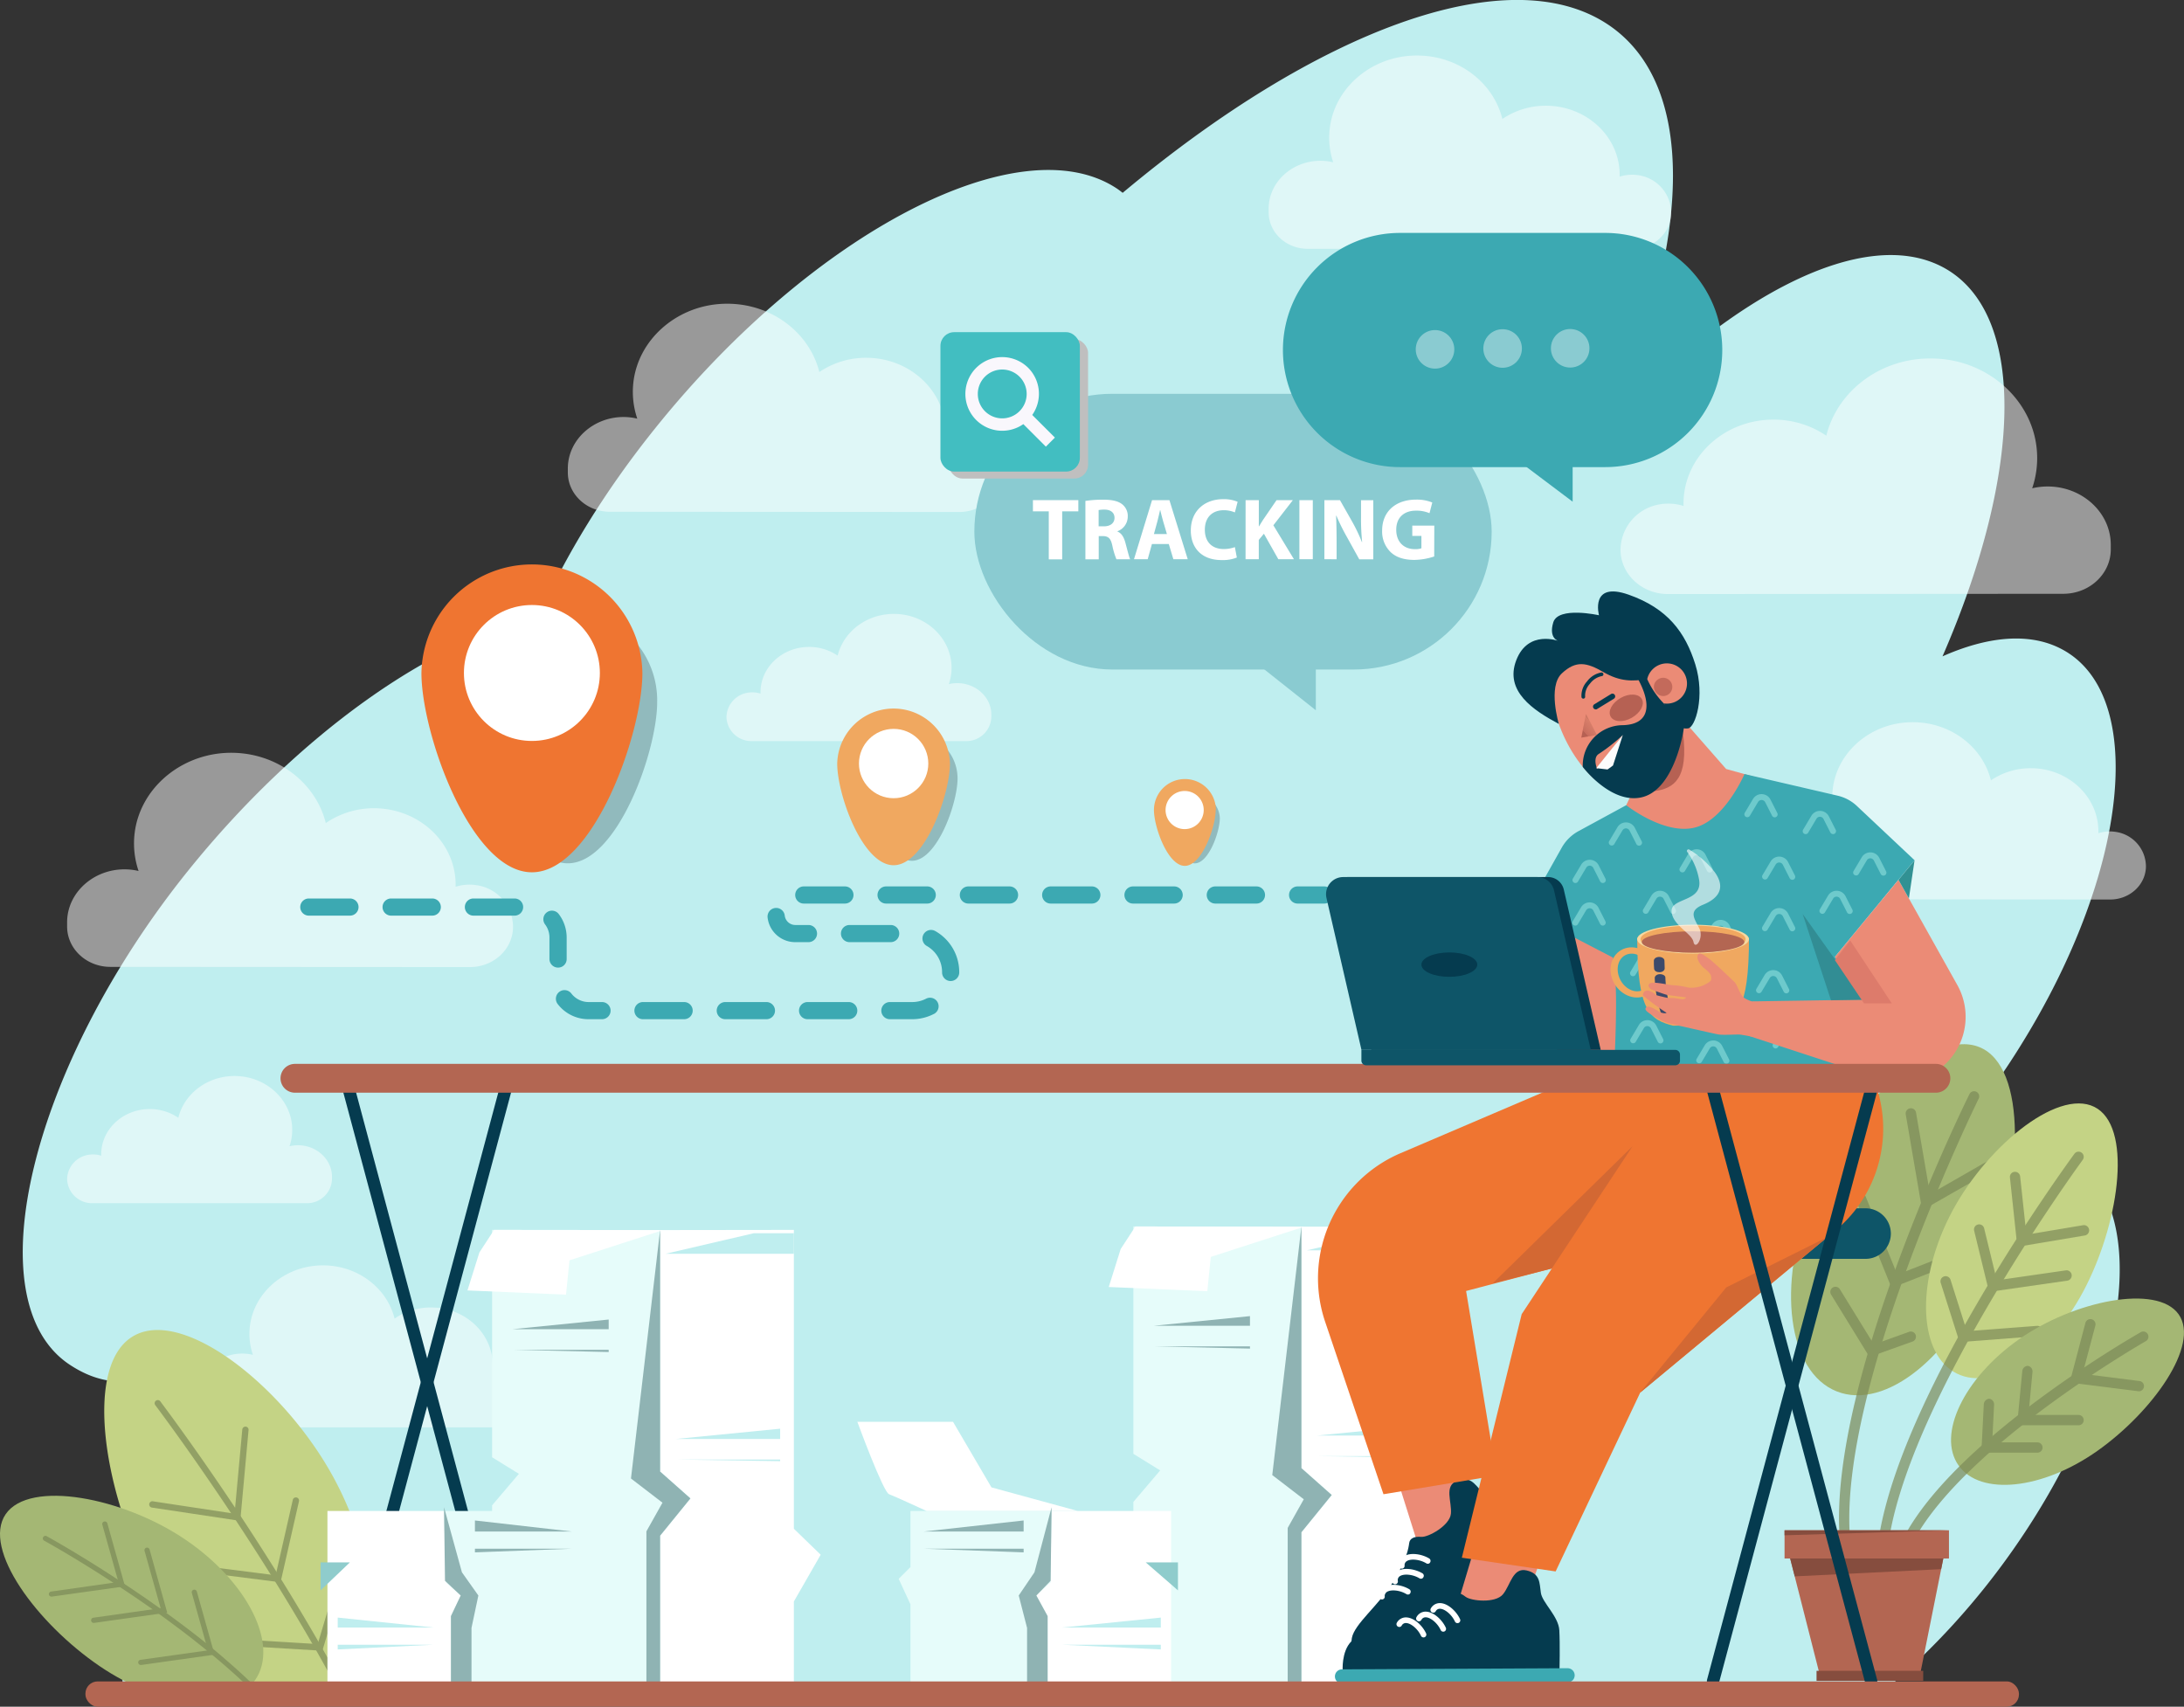 <svg xmlns="http://www.w3.org/2000/svg" viewBox="0 0 636.85 497.67"><rect x="0" y="0" width="636.85" height="497.67" fill="#333333" stroke="none"/><defs><clipPath id="a"><polygon fill="none" points="462.47 208.2 461.1 215.1 465.62 214.31 462.47 208.2"/></clipPath></defs><g style="isolation:isolate"><path fill="#bfeeef" d="M586.89,452.07A216.19,216.19,0,0,1,550,492.6H463.22a2.34,2.34,0,0,0-.19-1c-.38.31-.75.59-1.13.89-.08.06-.16.15-.23.15h-426c.43-28,4.19-58.67,28.82-97.85C43.85,403.6,32.73,406.1,20.41,398-7.82,379.48,9.12,310.64,55,253.71c32.27-40,71.55-67.29,101.84-73.51,7.87-17.94,19.5-37.07,34.56-55.75,45.88-56.93,106-88.07,134.19-69.53.63.41,1.2.86,1.78,1.31C383.63,9.14,439.42-12.16,468.65,7c26.06,17.11,24.7,62.27,1.19,116.37,35.78-37.8,73.59-57.19,96.22-45.71,25.1,12.75,23.93,59.65.37,113.73,13.12-5.82,25.17-7,34.42-2.28C626.25,202,621,254,589,305.23a227.36,227.36,0,0,1-23.35,31.23c14.19-5.29,27.12-5.67,36.81-.13C628.36,351.12,621.37,403,586.89,452.07Z"/><path fill="#fff" d="M483.91,147.08a14.68,14.68,0,0,1,7,.46c0-.23,0-.45,0-.68,0-13.52,11.72-24.49,26.2-24.5a27.3,27.3,0,0,1,15.44,4.69c3.36-13.6,16.93-23.57,32.78-22.44,14.8,1,26.92,12,28.52,25.78a27.45,27.45,0,0,1-1.27,12,19.3,19.3,0,0,1,4.53-.53c10.06,0,18.38,7.59,18.39,17v1.34c0,7.15-6.19,12.94-13.84,12.95l-115.26.08c-7.65,0-13.85-5.78-13.86-12.93h0A13.6,13.6,0,0,1,483.91,147.08Z" opacity=".5"/><path fill="#fff" d="M478,51.13a12.08,12.08,0,0,0-5.71.38c0-.18,0-.37,0-.56,0-11.1-9.63-20.11-21.51-20.12a22.47,22.47,0,0,0-12.69,3.86c-2.75-11.17-13.89-19.35-26.9-18.43-12.16.86-22.11,9.85-23.43,21.17a22.49,22.49,0,0,0,1,9.89,15.72,15.72,0,0,0-3.72-.44c-8.26,0-15.1,6.24-15.1,13.94v1.1c0,5.87,5.08,10.63,11.36,10.63l94.64.07c6.28,0,11.38-4.75,11.38-10.61h0A11.17,11.17,0,0,0,478,51.13Z" opacity=".5"/><path fill="#fff" d="M281.88,126.18a13.13,13.13,0,0,0-6.15.41c0-.2,0-.4,0-.6,0-11.95-10.36-21.65-23.16-21.66a24.19,24.19,0,0,0-13.65,4.15c-3-12-15-20.83-29-19.84-13.09.93-23.8,10.6-25.22,22.8a24.36,24.36,0,0,0,1.13,10.64,17,17,0,0,0-4-.48c-8.89,0-16.25,6.72-16.25,15v1.18c0,6.32,5.47,11.44,12.23,11.45l101.89.07c6.76,0,12.24-5.11,12.25-11.43h0A12,12,0,0,0,281.88,126.18Z" opacity=".5"/><path fill="#fff" d="M148.48,398.27a10.2,10.2,0,0,0-4.79.32c0-.16,0-.31,0-.47,0-9.31-8.07-16.86-18-16.86a18.68,18.68,0,0,0-10.63,3.23c-2.32-9.37-11.65-16.22-22.56-15.45-10.19.72-18.54,8.25-19.64,17.75a19,19,0,0,0,.88,8.28,13.33,13.33,0,0,0-3.12-.37c-6.92,0-12.65,5.23-12.66,11.69v.93c0,4.92,4.26,8.91,9.53,8.91l79.33,0c5.27,0,9.54-4,9.54-8.89h0A9.35,9.35,0,0,0,148.48,398.27Z" opacity=".5"/><path fill="#fff" d="M617.13,242.61a11.16,11.16,0,0,0-5.24.35c0-.17,0-.34,0-.51,0-10.18-8.82-18.43-19.71-18.44a20.57,20.57,0,0,0-11.63,3.54c-2.52-10.24-12.73-17.74-24.65-16.89-11.15.79-20.26,9-21.47,19.4a20.59,20.59,0,0,0,1,9.06,15.23,15.23,0,0,0-3.41-.41c-7.57,0-13.83,5.72-13.84,12.78v1c0,5.38,4.66,9.74,10.42,9.74l86.72.07c5.76,0,10.43-4.36,10.43-9.73h0A10.25,10.25,0,0,0,617.13,242.61Z" opacity=".5"/><path fill="#fff" d="M139.19,258.16a13.35,13.35,0,0,0-6.33.42c0-.2,0-.41,0-.62,0-12.3-10.66-22.27-23.82-22.28A24.84,24.84,0,0,0,95,240c-3.06-12.37-15.39-21.43-29.8-20.41-13.47,1-24.49,10.91-25.95,23.45a24.94,24.94,0,0,0,1.16,10.94,18,18,0,0,0-4.12-.48c-9.15,0-16.72,6.91-16.72,15.44v1.22c0,6.5,5.63,11.77,12.59,11.78L137,282c7,0,12.6-5.26,12.6-11.76h0A12.35,12.35,0,0,0,139.19,258.16Z" opacity=".5"/><path fill="#fff" d="M25.75,336.75a8,8,0,0,1,3.76.25c0-.12,0-.24,0-.37,0-7.3,6.33-13.23,14.15-13.23A14.79,14.79,0,0,1,52,325.94c1.81-7.36,9.14-12.74,17.7-12.13,8,.56,14.55,6.48,15.41,13.93a14.68,14.68,0,0,1-.69,6.5,11,11,0,0,1,2.45-.29c5.43,0,9.93,4.11,9.94,9.18v.72a7.26,7.26,0,0,1-7.48,7l-62.27,0a7.26,7.26,0,0,1-7.49-7h0A7.35,7.35,0,0,1,25.75,336.75Z" opacity=".5"/><path fill="#fff" d="M218,202a8,8,0,0,1,3.76.25c0-.12,0-.24,0-.37,0-7.3,6.33-13.23,14.15-13.23a14.76,14.76,0,0,1,8.35,2.53c1.81-7.35,9.14-12.73,17.7-12.12,8,.56,14.55,6.48,15.41,13.93a14.68,14.68,0,0,1-.69,6.5,10.46,10.46,0,0,1,2.45-.29c5.44,0,9.94,4.11,9.94,9.18v.72a7.26,7.26,0,0,1-7.48,7l-62.27,0a7.24,7.24,0,0,1-7.48-7h0A7.34,7.34,0,0,1,218,202Z" opacity=".5"/><path fill="#c4d385" d="M43.7,460.65c13.92,26.81,37.38,42.22,52.4,34.42a16.75,16.75,0,0,0,2.75-1.77,15.29,15.29,0,0,0,1.42-1.25c10.88-10.52,10.32-35.58-2.17-59.63-13.92-26.82-43.68-50.9-58.7-43.1S29.78,433.85,43.7,460.65Z"/><g opacity=".68"><path fill="#7b8957" d="M45.28,409.75c.25.33,9.7,12.85,22.07,31.45l1.39,2.09c3.25,4.94,6.7,10.26,10.21,15.88l1.27,2c3.59,5.8,7.25,11.88,10.85,18.13l1.11,1.92q3.39,6,6.67,12.05a15.29,15.29,0,0,0,1.42-1.25c-2-3.75-4.08-7.47-6.17-11.14-.42-.74-.84-1.48-1.27-2.21-3.59-6.25-7.24-12.33-10.83-18.12-.46-.75-.93-1.49-1.39-2.23-3.59-5.74-7.1-11.19-10.43-16.23l-1.64-2.47C56.31,421.28,47,409,46.75,408.63a.92.92,0,0,0-1.29-.18A.93.93,0,0,0,45.28,409.75Z"/><path fill="#7b8957" d="M70.06,443.49,72.48,417a.92.92,0,0,0-.83-1,.94.94,0,0,0-1,.84l-2.25,24.55-23.91-3.62a.93.93,0,0,0-.28,1.83Z"/><path fill="#7b8957" d="M81.81,461.4l5.37-23.63a.92.92,0,1,0-1.8-.41l-5,22-28.67-3.67a.93.93,0,1,0-.23,1.84Z"/><path fill="#7b8957" d="M94,481.36l6.89-23a.92.92,0,0,0-.62-1.15.94.94,0,0,0-1.16.62l-6.47,21.58-28.95-1.76a.91.91,0,0,0-1,.87.92.92,0,0,0,.86,1Z"/></g><path fill="#a4b774" d="M29,485.81c18.16,12.39,38.52,14.2,45.46,4S72.29,461.36,54.13,449,8.6,431.37,1.65,441.54,10.82,473.41,29,485.81Z"/><g opacity=".7"><path fill="#7b8957" d="M72.52,492c-2.7-2.59-5.54-5.13-8.45-7.61l-1.79-1.5c-3.26-2.72-6.6-5.34-9.91-7.85l-2.09-1.55c-5.34-4-10.6-7.6-15.41-10.77L33,461.5c-11.36-7.41-19.76-12.05-20-12.17A.76.76,0,1,1,13.7,448c.22.12,9,4.95,20.69,12.63l1.93,1.27c5,3.31,10.45,7.1,16,11.24l1.65,1.24c3.48,2.64,7,5.41,10.35,8.27L65.87,484c2.64,2.27,5.22,4.6,7.69,7Z"/><path fill="#7b8957" d="M15,465.57h.11l21.34-3-5.16-18.41a.76.76,0,0,0-1.46.41l4.7,16.74-19.63,2.79a.77.77,0,0,0-.65.86A.76.76,0,0,0,15,465.57Z"/><path fill="#7b8957" d="M27.31,473.24h.11l21.34-3L43.6,451.79a.76.76,0,0,0-1.46.41l4.7,16.74L27.2,471.73a.76.76,0,0,0,.11,1.51Z"/><path fill="#7b8957" d="M41.11,485.5h.11l21.34-3-5.16-18.4a.77.77,0,0,0-.94-.53.76.76,0,0,0-.52.94l4.69,16.74L41,484a.75.75,0,0,0,.11,1.5Z"/></g><path fill="#4d6d73" d="M191.63,204.74c0,14.39-11.67,47-26.06,47s-26.07-32.64-26.07-47a26.07,26.07,0,1,1,52.13,0Z" opacity=".4"/><path fill="#ef7531" d="M187.32,196.24c0,17.79-14.42,58.12-32.22,58.12S122.89,214,122.89,196.24a32.22,32.22,0,0,1,64.43,0Z"/><circle cx="155.1" cy="196.24" r="19.82" fill="#fff"/><path fill="#3ca9b2" d="M171.61,297.2a11.3,11.3,0,0,1-9-4.44,2.5,2.5,0,1,1,4-3.05,6.37,6.37,0,0,0,5.07,2.49h3.87a2.5,2.5,0,0,1,0,5h-3.88Zm94.33,0h-6.45a2.5,2.5,0,0,1,0-5h6.45a8.8,8.8,0,0,0,4.14-1,2.5,2.5,0,0,1,2.37,4.4A13.79,13.79,0,0,1,265.94,297.2Zm-18.45,0h-12a2.5,2.5,0,0,1,0-5h12a2.5,2.5,0,1,1,0,5Zm-24,0h-12a2.5,2.5,0,0,1,0-5h12a2.5,2.5,0,1,1,0,5Zm-24,0h-12a2.5,2.5,0,0,1,0-5h12a2.5,2.5,0,0,1,0,5Zm77.68-11.13h0a2.5,2.5,0,0,1-2.46-2.54v-.07a8.76,8.76,0,0,0-4.45-7.61,2.5,2.5,0,0,1,2.45-4.36,13.75,13.75,0,0,1,7,12v.14A2.51,2.51,0,0,1,277.17,286.07Zm-114.45-3.92a2.5,2.5,0,0,1-2.5-2.5V273.4a6.34,6.34,0,0,0-1.28-3.85,2.5,2.5,0,0,1,4-3,11.3,11.3,0,0,1,2.3,6.87v6.25A2.49,2.49,0,0,1,162.72,282.15Zm97-7.42h-12a2.5,2.5,0,0,1,0-5h12a2.5,2.5,0,1,1,0,5Zm-24,0h-3.83a8.11,8.11,0,0,1-8.06-7.17,2.5,2.5,0,1,1,5-.58,3.11,3.11,0,0,0,3.09,2.75h3.83a2.5,2.5,0,0,1,0,5ZM150.05,267h-12a2.5,2.5,0,0,1,0-5h12a2.5,2.5,0,0,1,0,5Zm-24,0h-12a2.5,2.5,0,0,1,0-5h12a2.5,2.5,0,1,1,0,5Zm-24,0h-12a2.5,2.5,0,0,1,0-5h12a2.5,2.5,0,1,1,0,5Zm284.1-3.52h-7.77a2.5,2.5,0,0,1,0-5h7.77a2.5,2.5,0,0,1,0,5Zm-19.77,0h-12a2.5,2.5,0,0,1,0-5h12a2.5,2.5,0,0,1,0,5Zm-24,0h-12a2.5,2.5,0,0,1,0-5h12a2.5,2.5,0,0,1,0,5Zm-24,0h-12a2.5,2.5,0,0,1,0-5h12a2.5,2.5,0,0,1,0,5Zm-24,0h-12a2.5,2.5,0,0,1,0-5h12a2.5,2.5,0,0,1,0,5Zm-24,0h-12a2.5,2.5,0,0,1,0-5h12a2.5,2.5,0,0,1,0,5Zm-24,0h-12a2.5,2.5,0,0,1,0-5h12a2.5,2.5,0,0,1,0,5Z"/><path fill="#4d6d73" d="M355.7,238.58c0,4-3.27,13.18-7.31,13.18s-7.3-9.14-7.3-13.18a7.31,7.31,0,0,1,14.61,0Z" opacity=".4"/><path fill="#f0a860" d="M354.49,236.2c0,5-4.05,16.29-9,16.29s-9-11.3-9-16.29a9,9,0,0,1,18.06,0Z"/><path fill="#fff" d="M351,236.2a5.56,5.56,0,1,1-5.55-5.55A5.55,5.55,0,0,1,351,236.2Z"/><path fill="#4d6d73" d="M279.22,227c0,7.34-6,24-13.3,24s-13.3-16.65-13.3-24a13.3,13.3,0,0,1,26.6,0Z" opacity=".4"/><path fill="#f0a860" d="M277,222.65c0,9.08-7.36,29.65-16.43,29.65s-16.44-20.57-16.44-29.65a16.44,16.44,0,0,1,32.87,0Z"/><circle cx="260.58" cy="222.65" r="10.11" fill="#fff"/><rect width="150.85" height="80.4" x="284.12" y="114.83" fill="#8acbd1" rx="40.2"/><polygon fill="#8acbd1" points="383.69 192.7 383.69 207.11 365.52 192.7 383.69 192.7"/><path fill="#fff" d="M305.82,149.11H301.2v-3.27h13.24v3.27h-4.71v14h-3.91Z"/><path fill="#fff" d="M316.5,146.07a33.58,33.58,0,0,1,5.19-.36c2.56,0,4.35.38,5.57,1.36a4.33,4.33,0,0,1,1.59,3.6,4.56,4.56,0,0,1-3,4.24V155c1.2.48,1.86,1.63,2.3,3.22.53,1.94,1.07,4.19,1.4,4.86h-4a21.9,21.9,0,0,1-1.2-4c-.46-2.14-1.2-2.73-2.78-2.76h-1.18v6.78H316.5Zm3.86,7.41h1.54c1.94,0,3.09-1,3.09-2.48s-1.08-2.38-2.86-2.4a9.8,9.8,0,0,0-1.77.13Z"/><path fill="#fff" d="M335.9,158.64l-1.23,4.43h-4l5.27-17.23H341l5.34,17.23h-4.19l-1.33-4.43Zm4.37-2.91-1.08-3.66c-.3-1-.61-2.29-.86-3.32h-.06c-.25,1-.51,2.33-.79,3.32l-1,3.66Z"/><path fill="#fff" d="M360.66,162.58a11,11,0,0,1-4.42.74c-6,0-9-3.71-9-8.61,0-5.88,4.19-9.15,9.4-9.15a10.35,10.35,0,0,1,4.25.76l-.8,3.1a8.25,8.25,0,0,0-3.27-.64c-3.09,0-5.49,1.86-5.49,5.7,0,3.45,2,5.62,5.52,5.62a9.61,9.61,0,0,0,3.24-.56Z"/><path fill="#fff" d="M363.21,145.84h3.86v7.62h.08c.38-.67.79-1.28,1.17-1.9l3.92-5.72H377l-5.69,7.33,6,9.9h-4.55l-4.21-7.44-1.49,1.81v5.63h-3.86Z"/><path fill="#fff" d="M382.81,145.84v17.23H378.9V145.84Z"/><path fill="#fff" d="M386.19,163.07V145.84h4.54l3.58,6.31a47.69,47.69,0,0,1,2.81,5.91h.08a65.41,65.41,0,0,1-.33-7.19v-5h3.58v17.23h-4.09l-3.68-6.65a61.27,61.27,0,0,1-3-6.08l-.08,0c.1,2.28.15,4.71.15,7.52v5.19Z"/><path fill="#fff" d="M418.21,162.27a19.33,19.33,0,0,1-5.75,1c-3.15,0-5.42-.79-7-2.32a8.37,8.37,0,0,1-2.43-6.26c0-5.73,4.2-9,9.84-9a11.82,11.82,0,0,1,4.78.84l-.81,3.12a9.59,9.59,0,0,0-4-.74c-3.24,0-5.7,1.84-5.7,5.57,0,3.55,2.23,5.65,5.42,5.65a5.34,5.34,0,0,0,1.92-.25v-3.61h-2.66v-3h6.42Z"/><path fill="#3ca9b2" d="M468.07,136.21H408.24a34.14,34.14,0,0,1-34.14-34.15h0a34.14,34.14,0,0,1,34.14-34.14h59.83a34.14,34.14,0,0,1,34.14,34.14h0A34.14,34.14,0,0,1,468.07,136.21Z"/><polygon fill="#3ca9b2" points="458.58 134.74 458.58 146.29 443.23 134.74 458.58 134.74"/><circle cx="457.86" cy="101.56" r="5.62" fill="#8acbd1"/><path fill="#8acbd1" d="M432.54,101.56A5.62,5.62,0,1,0,438.15,96,5.61,5.61,0,0,0,432.54,101.56Z"/><path fill="#8acbd1" d="M412.83,101.87a5.62,5.62,0,1,0,5.62-5.62A5.62,5.62,0,0,0,412.83,101.87Z"/><rect width="40.65" height="40.65" x="276.63" y="98.89" fill="#bfbfbf" rx="4"/><rect width="40.65" height="40.65" x="274.23" y="96.86" fill="#42bec1" rx="4"/><path fill="#f9f7fc" d="M299.84,107.28a10.74,10.74,0,1,0-1.44,16.39l6.57,6.57,2.64-2.64L301,121A10.73,10.73,0,0,0,299.84,107.28Zm-2.56,12.63a7.12,7.12,0,1,1,0-10.07A7.1,7.1,0,0,1,297.28,119.91Z"/><path fill="#a4b774" d="M579.7,370c-10.14,25.41-29.9,41.4-44.14,35.72s-17.56-30.88-7.42-56.29,34.79-49.79,49-44.11S589.83,344.6,579.7,370Z"/><g opacity=".7"><path fill="#7b8957" d="M537.89,449.19h.1a1.5,1.5,0,0,0,1.4-1.59c-2.84-44.85,37.18-126.41,37.59-127.23a1.5,1.5,0,0,0-2.69-1.33c-1.67,3.37-40.79,83.1-37.89,128.74A1.5,1.5,0,0,0,537.89,449.19Z"/><path fill="#7b8957" d="M560.51,352.92l21-12a1.5,1.5,0,0,0-1.49-2.6l-17.23,9.87-4.08-23.75a1.5,1.5,0,1,0-3,.5Z"/><path fill="#7b8957" d="M551.58,375.55l21.49-8.42a1.5,1.5,0,0,0,.85-1.94,1.48,1.48,0,0,0-1.94-.85l-18.73,7.34L544.06,349a1.5,1.5,0,0,0-2.79,1.12Z"/><path fill="#7b8957" d="M545.13,395.69l12.56-4.5a1.5,1.5,0,0,0-1-2.83l-10.26,3.69-9.93-16.11a1.5,1.5,0,0,0-2.56,1.57Z"/></g><path fill="#c4d385" d="M608.39,374.82c-9.84,19.7-26.77,31.2-37.81,25.69s-12-26-2.17-45.66,31.26-37.59,42.3-32.08S618.23,355.12,608.39,374.82Z"/><g opacity=".68"><path fill="#7b8957" d="M549.51,449.19a1.51,1.51,0,0,0,1.48-1.25c7.32-42.64,55.84-109.06,56.33-109.72a1.5,1.5,0,1,0-2.42-1.78c-2,2.74-49.43,67.66-56.87,111a1.5,1.5,0,0,0,1.22,1.73Z"/><path fill="#7b8957" d="M588.25,363.57l19.67-3.3a1.5,1.5,0,0,0-.5-3l-16.52,2.77-1.83-17a1.5,1.5,0,0,0-1.65-1.33,1.48,1.48,0,0,0-1.33,1.65Z"/><path fill="#7b8957" d="M580,376.72l22.81-3.28a1.5,1.5,0,0,0-.43-3l-20.11,2.9-3.72-15.25a1.5,1.5,0,0,0-2.91.71Z"/><path fill="#7b8957" d="M571.39,391.36l22.81-1.74a1.5,1.5,0,0,0-.23-3l-20.43,1.56-4.77-15a1.5,1.5,0,1,0-2.86.91Z"/></g><path fill="#a4b774" d="M611.56,423.1c-16,11.3-34.12,13.19-40.45,4.22s1.51-25.4,17.52-36.71S629,374.3,635.3,383.27,627.57,411.8,611.56,423.1Z"/><g opacity=".7"><path fill="#7b8957" d="M557.18,449.19a1.48,1.48,0,0,0,1.3-.76c15.79-27.87,66.73-57.06,67.24-57.35a1.5,1.5,0,1,0-1.48-2.61c-2.12,1.21-52.18,29.89-68.37,58.48a1.5,1.5,0,0,0,1.31,2.24Z"/><path fill="#7b8957" d="M623.69,405.7a1.5,1.5,0,0,0,1.48-1.32,1.48,1.48,0,0,0-1.3-1.67l-16.6-2.1L611,386.54a1.5,1.5,0,0,0-2.9-.77l-4.58,17.39,20,2.52Z"/><path fill="#7b8957" d="M588.18,415.6h17.93a1.5,1.5,0,0,0,0-3H591.49l1.18-12.53a1.64,1.64,0,0,0-1.34-1.78,1.67,1.67,0,0,0-1.64,1.57Z"/><path fill="#7b8957" d="M577.76,423.6h16.35a1.5,1.5,0,0,0,0-3H580.92l.55-11a1.63,1.63,0,0,0-1.42-1.72,1.71,1.71,0,0,0-1.58,1.64Z"/></g><polygon fill="#b36652" points="559.89 488.31 530.62 488.31 522.01 454.46 566.66 454.46 559.89 488.31"/><rect width="47.94" height="8.23" x="520.37" y="446.23" fill="#b36652"/><polygon fill="#864d3e" points="522.01 454.46 566.66 454.46 566.04 457.57 523.34 459.67 522.01 454.46"/><polygon fill="#864d3e" points="520.37 447.69 520.37 446.23 568.31 446.23 520.37 447.69"/><rect width="31.11" height="2.93" x="529.7" y="487.21" fill="#864d3e"/><path fill="#0e5568" d="M451.15,367.08H544a7.38,7.38,0,0,0,7.37-7.37h0a7.39,7.39,0,0,0-7.37-7.37H451.15a7.39,7.39,0,0,0-7.37,7.37h0A7.38,7.38,0,0,0,451.15,367.08Z"/><polygon fill="#fff" points="418.49 491.6 418.49 465.99 426.31 452.36 418.49 444.78 418.49 357.64 379.49 357.69 379.49 428.11 388.32 435.94 379.49 446.8 379.49 491.6 418.49 491.6"/><polygon fill="#e6fcfa" points="330.49 491.6 330.49 437.96 338.31 428.77 330.49 423.94 330.49 357.64 379.49 357.69 379.49 428.11 388.32 435.94 379.49 446.8 379.49 491.6 330.49 491.6"/><polygon fill="#fff" points="380.33 357.69 353.06 366.51 352.05 376.52 323.31 375.29 326.79 364.21 331.08 357.64 380.33 357.69"/><polygon fill="#bfeeef" points="414.49 424.6 384.12 424.6 414.49 425.08 414.49 424.6"/><polygon fill="#bfeeef" points="414.49 418.6 384.12 418.6 414.49 415.61 414.49 418.6"/><polygon fill="#8fb3b3" points="364.49 392.6 336.39 392.6 364.49 393.25 364.49 392.6"/><polygon fill="#8fb3b3" points="364.49 386.6 336.39 386.6 364.49 383.78 364.49 386.6"/><polygon fill="#bfeeef" points="418.49 364.6 381.09 364.6 406.85 358.6 418.49 358.6 418.49 364.6"/><polygon fill="#8fb3b3" points="379.49 357.64 379.49 428.11 388.32 435.94 379.49 446.8 379.49 491.6 375.49 491.6 375.49 445.54 380.18 437.19 370.99 430.13 379.49 357.64"/><polygon fill="#e6fcfa" points="265.49 491.6 265.49 467.83 262.05 460.39 265.49 456.96 265.49 440.6 306.64 440.6 305.79 491.6 265.49 491.6"/><polygon fill="#fff" points="341.49 440.6 341.49 491.6 305.49 491.6 305.49 471.26 302.2 465.25 306.28 461.51 306.64 440.6 341.49 440.6"/><polygon fill="#8fcccc" points="343.49 455.6 334.1 455.6 343.49 463.75 343.49 455.6"/><path fill="#fff" d="M314.26,440.6l-25.15-6.88L277.9,414.6H250s7.51,20.46,9.23,21.1,10.94,4.9,10.94,4.9Z"/><polygon fill="#bfeeef" points="338.49 479.6 309.62 479.6 338.49 480.98 338.49 479.6"/><polygon fill="#bfeeef" points="338.49 474.6 309.62 474.6 338.49 471.69 338.49 474.6"/><polygon fill="#8fb3b3" points="298.49 451.6 269.29 451.6 298.49 452.67 298.49 451.6"/><polygon fill="#8fb3b3" points="298.49 446.6 269.29 446.6 298.49 443.37 298.49 446.6"/><polygon fill="#8fb3b3" points="306.64 439.51 306.36 460.96 302.2 465.25 305.49 471.26 305.49 491.6 299.49 491.6 299.49 474.69 297.06 465.25 301.64 458.49 306.64 439.51"/><polygon fill="#eb8b76" points="420.6 404.77 429.8 439.68 413.6 450.79 402.37 415.18 420.6 404.77"/><path fill="#053b4f" d="M397,486.22s-3.57-4.44-2.8-8.58,7.73-9.4,11.88-16.11,4.65-10.14,4.83-11.55,1.48-2,3.52-1.83,8.31-3.28,8.65-6.74-2.09-8.11,1.78-9.61,5.16,1,7.14,3.08,8.08,2.77,10.54,6,6.59,9.59,6.59,9.59Z"/><path fill="#fff" d="M453.1,452.09l-54.23,37.22a2.07,2.07,0,0,1-2.88-.53h0a2.08,2.08,0,0,1,.54-2.88l54.23-37.22a2.07,2.07,0,0,1,2.88.53h0A2.08,2.08,0,0,1,453.1,452.09Z"/><path fill="#fff" d="M416.79,455.86a.82.82,0,0,1-.89,0c-1.81-1.1-4.39-1.41-5.63-.67a1.37,1.37,0,0,0-.69,1.37.82.82,0,1,1-1.64.08,3,3,0,0,1,1.48-2.86c2-1.17,5.27-.58,7.33.67a.83.83,0,0,1,.28,1.13A1,1,0,0,1,416.79,455.86Z"/><path fill="#fff" d="M414.79,460.23a.84.84,0,0,1-.89,0c-1.81-1.1-4.39-1.4-5.63-.66a1.36,1.36,0,0,0-.68,1.36A.82.82,0,1,1,406,461a3,3,0,0,1,1.48-2.87c2-1.17,5.27-.58,7.33.67A.83.83,0,0,1,415,460,.75.75,0,0,1,414.79,460.23Z"/><path fill="#fff" d="M411,464.84a.84.84,0,0,1-.9,0c-1.81-1.11-4.38-1.41-5.63-.67a1.38,1.38,0,0,0-.68,1.37.81.81,0,0,1-.78.86.82.82,0,0,1-.86-.78,3,3,0,0,1,1.48-2.86c2-1.17,5.27-.58,7.33.67a.82.82,0,0,1,.27,1.13A.79.79,0,0,1,411,464.84Z"/><polygon fill="#eb8b76" points="456.81 433.18 444.81 467.23 425.17 467.32 435.88 431.55 456.81 433.18"/><path fill="#053b4f" d="M391.53,487.31s-.46-5.68,2.5-8.67,11.67-3.44,18.88-6.66,9.54-5.77,10.49-6.84,2.33-.8,3.93.46,8.73,2,10.94-.71,2.83-7.89,6.88-6.95,3.73,3.69,4.17,6.56,5.14,6.83,5.37,10.86.06,11.64.06,11.64Z"/><path fill="#3ca9b2" d="M457.11,490.59l-65.77.33a2.07,2.07,0,0,1-2.08-2.06h0a2.07,2.07,0,0,1,2.06-2.08l65.77-.33a2.07,2.07,0,0,1,2.08,2.06h0A2.07,2.07,0,0,1,457.11,490.59Z"/><path fill="#fff" d="M425,473.31a.83.83,0,0,1-.75-.48c-.88-1.93-2.84-3.63-4.28-3.71a1.35,1.35,0,0,0-1.33.74.82.82,0,1,1-1.41-.85,3,3,0,0,1,2.83-1.54c2.29.14,4.69,2.49,5.69,4.68a.83.83,0,0,1-.41,1.09A.8.8,0,0,1,425,473.31Z"/><path fill="#fff" d="M420.85,475.8a.83.83,0,0,1-.75-.48c-.88-1.93-2.84-3.63-4.28-3.71a1.36,1.36,0,0,0-1.34.74.82.82,0,1,1-1.4-.85,3,3,0,0,1,2.83-1.54c2.29.14,4.69,2.48,5.69,4.68a.83.83,0,0,1-.41,1.09A1,1,0,0,1,420.85,475.8Z"/><path fill="#fff" d="M415.1,477.47a.82.82,0,0,1-.75-.48c-.88-1.93-2.84-3.62-4.28-3.71a1.35,1.35,0,0,0-1.34.75.81.81,0,0,1-1.13.27.82.82,0,0,1-.27-1.13,3,3,0,0,1,2.83-1.53c2.29.13,4.69,2.48,5.69,4.67a.84.84,0,0,1-.41,1.09A.8.8,0,0,1,415.1,477.47Z"/><path fill="#ef7531" d="M403.42,435.72l33-5.47-8.91-53.8,42.08-11.05L493,312.55l-31.89,1.19-52.69,22.52a39.52,39.52,0,0,0-17.46,14.53h0a39.65,39.65,0,0,0-4.53,34.7Z"/><path fill="#ef7531" d="M426.27,454.23l27.35,4,24.66-52.14,56.94-47.29a38.51,38.51,0,0,0,13.56-24.44h0A38.56,38.56,0,0,0,541.44,306l-4.76-6.34-46.38,13-46.58,70.55Z"/><path fill="#eb8b76" d="M490.15,209.19l13.19,15.05L516.9,228s-10.7,20.51-23.54,21.76-19.15-15-19.15-15l2.92-6.07Z"/><polygon fill="#eb8b76" points="449.57 266.92 443.42 286.99 457.14 311.68 470.83 308.33 473.38 276.02 449.57 266.92"/><path fill="#873a34" d="M482.43,230.69c5.69-.76,10-3.54,8.33-17S482.43,230.69,482.43,230.69Z" opacity=".52"/><path fill="#eb8b76" d="M475.28,187.93c10.33,3.82,17.68,19.08,13.83,29.5s-8.62,16.83-18.95,13-20.49-23.88-16.64-34.3S465,184.12,475.28,187.93Z"/><path fill="#053b4f" d="M454.56,211.1c-7.5-4-15.89-9.57-12.42-18.58s12.36-5.59,12.36-5.59-3-.69-1.57-5.44,13.33-2.08,13.33-2.08-2.72-10,8.65-6,16.53,11,19.44,20.33,0,18.37-2.11,18.66c-6.77.93-7.71-15.15-11.91-14.41s-7.93.8-12.76-2-8-3.52-12.15.38S454.56,211.1,454.56,211.1Z"/><path fill="#eb8b76" d="M488.08,193.8a5.87,5.87,0,1,1-7.53,3.47A5.88,5.88,0,0,1,488.08,193.8Z"/><path fill="#053b4f" d="M461.53,223.63a11.75,11.75,0,0,1,11.78-12.17c8-.28,8.14-6.27,4.53-13.08s.6-4.34,2.49-.35a24,24,0,0,0,5,7.26c1.21,1.18,6.23,3.05,5.66,7.12s-3.73,18.41-12.58,20.15S461.53,223.63,461.53,223.63Z"/><path fill="#873a34" d="M478.77,203.86c.89,1.59-.42,4-2.94,5.44s-5.28,1.26-6.17-.34.42-4,2.93-5.44S477.87,202.26,478.77,203.86Z" opacity=".52"/><g clip-path="url(#a)" opacity=".52"><polygon fill="#873a34" points="459.2 210.21 463.54 215.12 461.43 215.94 459.2 210.21"/><polygon fill="#873a34" points="459.13 210.01 463.61 215.09 463.54 215.12 459.2 210.21 459.13 210.01"/><polygon fill="#883b35" points="459.05 209.82 463.68 215.07 463.61 215.09 459.13 210.01 459.05 209.82"/><polygon fill="#893c36" points="459.04 209.8 459.09 209.76 463.75 215.04 463.68 215.07 459.05 209.82 459.04 209.8"/><polygon fill="#8a3d36" points="459.09 209.76 459.14 209.71 463.82 215.01 463.75 215.04 459.09 209.76"/><polygon fill="#8c3f37" points="459.14 209.71 459.2 209.66 463.89 214.98 463.82 215.01 459.14 209.71"/><polygon fill="#8d4038" points="459.2 209.66 459.25 209.62 463.96 214.96 463.89 214.98 459.2 209.66"/><polygon fill="#8e4139" points="459.25 209.62 459.3 209.57 464.03 214.93 463.96 214.96 459.25 209.62"/><polygon fill="#8f4239" points="459.3 209.57 459.36 209.52 464.1 214.9 464.03 214.93 459.3 209.57"/><polygon fill="#90433a" points="459.36 209.52 459.41 209.48 464.17 214.87 464.1 214.9 459.36 209.52"/><polygon fill="#91443b" points="459.41 209.48 459.46 209.43 464.24 214.85 464.17 214.87 459.41 209.48"/><polygon fill="#92453c" points="459.46 209.43 459.51 209.38 464.31 214.82 464.24 214.85 459.46 209.43"/><polygon fill="#93463c" points="459.51 209.38 459.57 209.34 464.38 214.79 464.31 214.82 459.51 209.38"/><polygon fill="#94473d" points="459.57 209.34 459.57 209.33 459.64 209.31 464.46 214.76 464.38 214.79 459.57 209.34"/><polygon fill="#96493e" points="459.71 209.28 464.53 214.74 464.46 214.76 459.64 209.31 459.71 209.28"/><polygon fill="#974a3f" points="459.78 209.25 464.6 214.71 464.53 214.74 459.71 209.28 459.78 209.25"/><polygon fill="#984b3f" points="459.85 209.22 464.67 214.68 464.6 214.71 459.78 209.25 459.85 209.22"/><polygon fill="#994c40" points="459.92 209.2 464.74 214.66 464.67 214.68 459.85 209.22 459.92 209.2"/><polygon fill="#9a4d41" points="459.99 209.17 464.81 214.63 464.74 214.66 459.92 209.2 459.99 209.17"/><polygon fill="#9b4e42" points="460.06 209.14 464.88 214.6 464.81 214.63 459.99 209.17 460.06 209.14"/><polygon fill="#9c4f42" points="460.13 209.12 464.95 214.57 464.88 214.6 460.06 209.14 460.13 209.12"/><polygon fill="#9d5043" points="460.2 209.09 465.02 214.54 464.95 214.57 460.13 209.12 460.2 209.09"/><polygon fill="#9e5144" points="460.27 209.06 465.09 214.52 465.02 214.54 460.2 209.09 460.27 209.06"/><polygon fill="#9f5244" points="460.34 209.03 465.16 214.49 465.09 214.52 460.27 209.06 460.34 209.03"/><polygon fill="#a05345" points="460.41 209 465.23 214.46 465.16 214.49 460.34 209.03 460.41 209"/><polygon fill="#a15446" points="460.48 208.98 465.3 214.44 465.23 214.46 460.41 209 460.48 208.98"/><polygon fill="#a25547" points="460.55 208.95 465.37 214.41 465.3 214.44 460.48 208.98 460.55 208.95"/><polygon fill="#a35647" points="460.62 208.92 465.44 214.38 465.37 214.41 460.55 208.95 460.62 208.92"/><polygon fill="#a45748" points="460.69 208.9 465.51 214.35 465.44 214.38 460.62 208.92 460.69 208.9"/><polygon fill="#a55849" points="460.76 208.87 465.58 214.33 465.51 214.35 460.69 208.9 460.76 208.87"/><polygon fill="#a65949" points="460.84 208.84 465.59 214.23 465.62 214.31 465.58 214.33 460.76 208.87 460.84 208.84"/><polygon fill="#a75a4a" points="460.91 208.81 465.52 214.04 465.59 214.23 460.84 208.84 460.91 208.81"/><polygon fill="#a85b4b" points="460.98 208.78 465.44 213.84 465.52 214.04 460.91 208.81 460.98 208.78"/><polygon fill="#a95c4b" points="461.05 208.76 465.37 213.65 465.44 213.84 460.98 208.78 461.05 208.76"/><polygon fill="#aa5d4c" points="461.12 208.73 465.29 213.46 465.37 213.65 461.05 208.76 461.12 208.73"/><polygon fill="#ab5e4d" points="461.19 208.7 465.22 213.27 465.29 213.46 461.12 208.73 461.19 208.7"/><polygon fill="#ac5f4d" points="461.26 208.68 465.14 213.08 465.22 213.27 461.19 208.7 461.26 208.68"/><polygon fill="#ad604e" points="461.33 208.65 465.07 212.89 465.14 213.08 461.26 208.68 461.33 208.65"/><polygon fill="#ae614f" points="461.4 208.62 465 212.69 465.07 212.89 461.33 208.65 461.4 208.62"/><polygon fill="#af624f" points="461.47 208.59 464.92 212.5 465 212.69 461.4 208.62 461.47 208.59"/><polygon fill="#b06350" points="461.54 208.57 464.85 212.31 464.92 212.5 461.47 208.59 461.54 208.57"/><polygon fill="#b16450" points="461.61 208.54 464.77 212.12 464.85 212.31 461.54 208.57 461.61 208.54"/><polygon fill="#b26551" points="461.68 208.51 464.7 211.93 464.77 212.12 461.61 208.54 461.68 208.51"/><polygon fill="#b26552" points="461.75 208.48 464.62 211.74 464.7 211.93 461.68 208.51 461.75 208.48"/><polygon fill="#b36652" points="461.82 208.46 464.55 211.54 464.62 211.74 461.75 208.48 461.82 208.46"/><polygon fill="#b36652" points="464.55 211.54 461.82 208.46 463.15 207.94 464.55 211.54"/></g><path fill="#053b4f" d="M465.59,206.82a.81.81,0,0,1-.71-1.44l4.89-3a.8.8,0,1,1,.83,1.37l-4.89,3Z"/><path fill="#053b4f" d="M462.08,203.56a.52.52,0,0,1-.31.16.54.54,0,0,1-.61-.45,6.11,6.11,0,0,1,1.63-4.58,6.56,6.56,0,0,1,4.21-2.6.53.53,0,0,1,.55.51.52.52,0,0,1-.51.56,5.67,5.67,0,0,0-3.42,2.22,5.06,5.06,0,0,0-1.4,3.73A.52.52,0,0,1,462.08,203.56Z"/><path fill="#eb8b76" d="M465.73,224.24s-1.4-3.24.48-4.4a52.89,52.89,0,0,0,7-5.51Z"/><path fill="#873a34" d="M482.71,201.69a2.66,2.66,0,1,0,.68-3.52A2.54,2.54,0,0,0,482.71,201.69Z" opacity=".4"/><polygon fill="#fcfcfc" points="465.46 223.99 473.21 214.33 470.35 223.22 468.76 224.38 465.46 223.99"/><path fill="#3ca9b2" d="M444.84,266l10.57-18.84a12.37,12.37,0,0,1,4.86-4.79l13.94-7.58s10.76,8.56,19.68,6.6,14.8-15.68,14.8-15.68L535.77,232a12.24,12.24,0,0,1,5.67,3l16.84,15.84-23.23,28.18L554.53,301l-2.67,9.45-57.14,3.3c-7,.41-23.89-5.41-23.89-5.41s.8-16.69.16-22.9l-.64-6.2Z"/><path fill="#6ecacc" d="M477.94,246.6a.85.85,0,0,1-.77-.47l-2-3.93a1.19,1.19,0,0,0-1-.65,1.17,1.17,0,0,0-1.06.59l-2.39,4a.85.85,0,0,1-1.17.3.86.86,0,0,1-.31-1.18l2.38-4a2.9,2.9,0,0,1,5.1.15l2,3.93a.86.86,0,0,1-.37,1.16A.92.92,0,0,1,477.94,246.6Z"/><path fill="#6ecacc" d="M467.36,257.48a.85.85,0,0,1-.76-.47l-2-3.93a1.18,1.18,0,0,0-1-.65,1.17,1.17,0,0,0-1.06.59l-2.38,4a.86.86,0,1,1-1.48-.87l2.38-4a2.91,2.91,0,0,1,5.1.15l2,3.93a.86.86,0,0,1-.38,1.16A.78.78,0,0,1,467.36,257.48Z"/><path fill="#6ecacc" d="M467.36,269.9a.85.85,0,0,1-.76-.47l-2-3.93a1.19,1.19,0,0,0-2.09-.06l-2.38,4a.86.86,0,1,1-1.48-.87l2.38-4a2.91,2.91,0,0,1,5.1.15l2,3.93a.86.86,0,0,1-.38,1.16A.78.78,0,0,1,467.36,269.9Z"/><path fill="#6ecacc" d="M491.45,293.31a.85.85,0,0,1-.76-.47l-2-3.93a1.18,1.18,0,0,0-1-.65,1.17,1.17,0,0,0-1.06.59l-2.38,4a.87.87,0,0,1-1.18.3.86.86,0,0,1-.3-1.18l2.38-4a2.91,2.91,0,0,1,5.1.15l2,3.94a.85.85,0,0,1-.38,1.15A.78.78,0,0,1,491.45,293.31Z"/><path fill="#6ecacc" d="M484.18,304.26a.87.87,0,0,1-.77-.47l-2-3.93a1.2,1.2,0,0,0-1-.65,1.17,1.17,0,0,0-1.06.59l-2.38,4a.86.86,0,1,1-1.48-.88l2.38-4a2.9,2.9,0,0,1,5.1.15l2,3.93a.87.87,0,0,1-.38,1.16A.89.89,0,0,1,484.18,304.26Z"/><path fill="#6ecacc" d="M503.4,310.17a.85.85,0,0,1-.77-.47l-2-3.93a1.19,1.19,0,0,0-1-.65,1.17,1.17,0,0,0-1.06.59l-2.38,4a.87.87,0,0,1-1.49-.88l2.38-4a2.92,2.92,0,0,1,5.11.16l2,3.93a.86.86,0,0,1-.37,1.16A.92.92,0,0,1,503.4,310.17Z"/><path fill="#6ecacc" d="M484.18,284.66a.89.89,0,0,1-.77-.47l-2-3.93a1.2,1.2,0,0,0-2.09-.07l-2.38,4a.86.86,0,1,1-1.48-.87l2.38-4a2.91,2.91,0,0,1,5.1.15l2,3.93a.87.87,0,0,1-.38,1.16A.9.9,0,0,1,484.18,284.66Z"/><path fill="#6ecacc" d="M487.87,266.51a.85.85,0,0,1-.76-.47l-2-3.93a1.2,1.2,0,0,0-2.09-.06l-2.38,4a.86.86,0,0,1-1.18.3.85.85,0,0,1-.3-1.17l2.38-4a2.91,2.91,0,0,1,5.1.15l2,3.93a.87.87,0,0,1-.38,1.16A.89.89,0,0,1,487.87,266.51Z"/><path fill="#6ecacc" d="M498.54,254.43a.87.87,0,0,1-.77-.47l-2-3.93a1.2,1.2,0,0,0-1-.65,1.17,1.17,0,0,0-1.06.59l-2.38,4a.86.86,0,1,1-1.48-.88l2.38-4a2.9,2.9,0,0,1,5.1.15l2,3.93a.87.87,0,0,1-.38,1.16A.89.89,0,0,1,498.54,254.43Z"/><path fill="#6ecacc" d="M522.63,256.55a.86.86,0,0,1-.76-.46l-2-3.94a1.2,1.2,0,0,0-2.09-.06l-2.38,4a.86.86,0,0,1-1.48-.87l2.38-4a2.91,2.91,0,0,1,5.1.15l2,3.93a.87.87,0,0,1-.38,1.16A.89.89,0,0,1,522.63,256.55Z"/><path fill="#6ecacc" d="M539.36,266.51a.85.85,0,0,1-.77-.47l-2-3.93a1.16,1.16,0,0,0-1-.64,1.14,1.14,0,0,0-1.06.58l-2.38,4a.86.86,0,0,1-1.18.3.86.86,0,0,1-.31-1.17l2.38-4a2.92,2.92,0,0,1,5.11.15l2,3.93a.86.86,0,0,1-.37,1.16A.92.92,0,0,1,539.36,266.51Z"/><path fill="#6ecacc" d="M549.19,255.33a.87.87,0,0,1-.77-.47l-2-3.93a1.2,1.2,0,0,0-1-.65,1.17,1.17,0,0,0-1.06.59l-2.38,4a.86.86,0,0,1-1.18.3.85.85,0,0,1-.3-1.18l2.38-4a2.91,2.91,0,0,1,5.1.15l2,3.94a.85.85,0,0,1-.37,1.15A.78.78,0,0,1,549.19,255.33Z"/><path fill="#6ecacc" d="M522.63,271.57a.85.85,0,0,1-.76-.47l-2-3.93a1.19,1.19,0,0,0-2.09-.06l-2.38,4a.87.87,0,0,1-1.18.3.86.86,0,0,1-.3-1.18l2.38-4a2.91,2.91,0,0,1,5.1.15l2,3.94a.85.85,0,0,1-.38,1.15A.78.78,0,0,1,522.63,271.57Z"/><path fill="#6ecacc" d="M505.56,275a.86.86,0,0,1-.77-.46l-2-3.94a1.19,1.19,0,0,0-2.08-.06l-2.38,4a.86.86,0,0,1-1.18.3.85.85,0,0,1-.31-1.17l2.38-4a2.92,2.92,0,0,1,5.11.15l2,3.93a.86.86,0,0,1-.37,1.16A.92.92,0,0,1,505.56,275Z"/><path fill="#6ecacc" d="M520.9,289.66a.85.85,0,0,1-.77-.47l-2-3.93a1.18,1.18,0,0,0-2.08-.06l-2.39,4a.86.86,0,0,1-1.48-.88l2.38-4a2.91,2.91,0,0,1,5.1.15l2,3.94a.85.85,0,0,1-.37,1.15A.81.81,0,0,1,520.9,289.66Z"/><path fill="#6ecacc" d="M539.36,299.81a.87.87,0,0,1-.77-.47l-2-3.93a1.19,1.19,0,0,0-2.08-.07l-2.38,4a.86.86,0,0,1-1.49-.87l2.38-4a2.92,2.92,0,0,1,5.11.15l2,3.93a.86.86,0,0,1-.37,1.16A.81.81,0,0,1,539.36,299.81Z"/><path fill="#6ecacc" d="M525.75,305.71a.85.85,0,0,1-.76-.47l-2-3.93a1.19,1.19,0,0,0-2.09-.06l-2.38,4a.86.86,0,1,1-1.48-.87l2.38-4a2.91,2.91,0,0,1,5.1.15l2,3.93a.86.86,0,0,1-.38,1.16A.78.78,0,0,1,525.75,305.71Z"/><path fill="#6ecacc" d="M506.49,293a.87.87,0,0,1-.77-.46l-2-3.94a1.19,1.19,0,0,0-1-.64,1.16,1.16,0,0,0-1.06.58l-2.38,4a.86.86,0,0,1-1.49-.87l2.39-4a2.84,2.84,0,0,1,2.59-1.43,2.87,2.87,0,0,1,2.51,1.58l2,3.93a.86.86,0,0,1-.37,1.16A.92.92,0,0,1,506.49,293Z"/><path fill="#6ecacc" d="M517.5,238.33a.87.87,0,0,1-.77-.47l-2-3.93a1.19,1.19,0,0,0-2.09-.06l-2.38,4a.86.86,0,0,1-1.18.31.85.85,0,0,1-.3-1.18l2.38-4a2.91,2.91,0,0,1,5.1.15l2,3.93a.86.86,0,0,1-.37,1.16A.78.78,0,0,1,517.5,238.33Z"/><path fill="#6ecacc" d="M534.5,243.22a.87.87,0,0,1-.77-.47l-2-3.93a1.18,1.18,0,0,0-1-.65,1.17,1.17,0,0,0-1.06.59l-2.38,4a.86.86,0,1,1-1.48-.87l2.38-4a2.91,2.91,0,0,1,5.1.15l2,3.93a.86.86,0,0,1-.38,1.16A.78.78,0,0,1,534.5,243.22Z"/><path fill="#f0a860" d="M470.13,285.5c1.44,3.9,5.49,6.19,9,5.11s5.26-5.11,3.82-9-5.48-6.18-9-5.1S468.69,281.61,470.13,285.5Zm2-.6c-1.08-2.93,0-5.91,2.48-6.65s5.31,1,6.4,4,0,5.91-2.48,6.65S473.21,287.83,472.12,284.9Z"/><path fill="#f0a860" d="M510,273.47c0,21.52-3.74,23.88-10.42,25.61H487.84c-6.68-1.73-10.43-4.09-10.43-25.61Z"/><path fill="#3c4a6b" d="M483.91,283.5h0c.86,0,1.54-.53,1.51-1.14s-.05-1.46-.07-2.23c0-.61-.71-1.09-1.56-1.09h0c-.86,0-1.54.51-1.53,1.12,0,.79,0,1.54.07,2.27S483.07,283.5,483.91,283.5Z"/><path fill="#3c4a6b" d="M485.89,296.42a1.9,1.9,0,0,0,.41,0c.83-.15,1.32-.76,1.1-1.35a36.49,36.49,0,0,1-1.78-10c0-.59-.73-1-1.56-1H484c-.86,0-1.52.55-1.48,1.16a37.76,37.76,0,0,0,1.89,10.47A1.54,1.54,0,0,0,485.89,296.42Z"/><ellipse cx="493.69" cy="273.86" fill="#f6d89f" rx="16.3" ry="4.21"/><path fill="#f0a860" d="M509,273.86a1.29,1.29,0,0,1-.33.83c-1.48,1.78-7.61,3.12-15,3.12s-13.48-1.34-14.95-3.12a1.31,1.31,0,0,1-.34-.83c0-2.18,6.85-3.95,15.29-3.95S509,271.68,509,273.86Z"/><ellipse cx="493.69" cy="274.69" fill="#b36652" rx="14.95" ry="3.12"/><path fill="#fff" d="M492.61,247.74a.47.47,0,0,0-.63.67,19.33,19.33,0,0,1,3.45,8c1.25,6.69-8.18,5.27-8,9.32s5.88,6.39,6.38,8.92,3.1-1.11,1.7-3.95-3.36-5.07,1.12-6.89,6.71-4.87,3.36-9.53A27.3,27.3,0,0,0,492.61,247.74Z" opacity=".6"/><path fill="#eb8b76" d="M535.05,279.05l18.54-22.49,17.15,30.65a19,19,0,0,1-2.38,21.94h0a19.06,19.06,0,0,1-19.82,5.55L509.76,302l1.36-10,32.35-.5Z"/><path fill="#eb8b76" d="M513.78,292.55s-3-.55-3.35-.67c-1.7-.68-2.14-1-2.76-2s-1.3-3-1.92-3.55-6.13-5.95-7.72-7c-.85-.56-1.74-1.34-2.42-1.27s-.88,1.17-.3,2.24a6.12,6.12,0,0,0,1.49,1.93,9.16,9.16,0,0,1,1.91,1.81,2.45,2.45,0,0,1,.19,1.84c-.25.55-2.56,1.77-3.84,1.94a8,8,0,0,1-2.76.15,23.57,23.57,0,0,0-4.23-.67c-.86.09-5.67-1.17-6.86-.58s.08,1.73.35,1.83,3.91,1.44,4.53,1.55,5.43.73,5.58.75h0a1.16,1.16,0,0,1-1,.53c-.66-.06-1.43-.18-2.09-.29s-1.4,0-2.23-.11-3.33-.77-3.33-.77a7,7,0,0,0-1.88-1.22,2,2,0,0,0-.91-.14,1.19,1.19,0,0,0-1.11,1.46,70.12,70.12,0,0,0,6.65,4.9c.43.12-.08.53-1.57,0-.25-.09-3.06-2-3.82-1.64-.92.39-.67,1,.35,1.75s3.23,2,3.64,2.21a15.12,15.12,0,0,0,2.44.91c.58.16,12.72,2.91,14.18,3.19s5.62-.06,6.53.07c1.2.18,3.87.67,3.87.67Z"/><polygon fill="#2d7f85" points="525.65 266.51 533.92 291.69 543.48 291.54 525.65 266.51" opacity=".67"/><polygon fill="#d36833" points="452.5 369.89 476.05 334.24 435.27 374.23 452.5 369.89"/><polygon fill="#d36833" points="478.28 406.05 503.36 375.42 532.8 360.77 478.28 406.05"/><polygon fill="#319193" points="558.28 250.87 556.63 261.98 553.59 256.56 558.28 250.87"/><polygon fill="#dd7b6b" points="543.55 292.6 551.65 292.6 539.52 274.24 535.05 279.98 543.55 292.6"/><path fill="#053b4f" d="M545.61,492a1.81,1.81,0,0,1-1.74-1.33l-46.08-172.3a1.8,1.8,0,1,1,3.47-.93l46.09,172.3a1.79,1.79,0,0,1-1.27,2.2A1.89,1.89,0,0,1,545.61,492Z"/><path fill="#053b4f" d="M499.53,492a1.89,1.89,0,0,1-.47-.06,1.79,1.79,0,0,1-1.27-2.2l46.08-172.3a1.8,1.8,0,1,1,3.48.93l-46.09,172.3A1.79,1.79,0,0,1,499.53,492Z"/><path fill="#053b4f" d="M147.61,491a1.81,1.81,0,0,1-1.74-1.33L99.79,317.38a1.8,1.8,0,1,1,3.47-.93l46.09,172.3a1.79,1.79,0,0,1-1.27,2.2A1.89,1.89,0,0,1,147.61,491Z"/><path fill="#053b4f" d="M101.53,491a1.89,1.89,0,0,1-.47-.06,1.79,1.79,0,0,1-1.27-2.2l46.08-172.3a1.8,1.8,0,1,1,3.48.93l-46.09,172.3A1.79,1.79,0,0,1,101.53,491Z"/><path fill="#b36652" d="M564.51,318.63H86a4.2,4.2,0,0,1-4.2-4.2h0a4.2,4.2,0,0,1,4.2-4.2H564.51a4.2,4.2,0,0,1,4.2,4.2h0A4.2,4.2,0,0,1,564.51,318.63Z"/><path fill="#053b4f" d="M393,255.75h58.43A4.7,4.7,0,0,1,456,259.4l10.77,46.75H399.87l-10.55-45.8A3.76,3.76,0,0,1,393,255.75Z"/><path fill="#0e5568" d="M391.6,255.75h56.71a5,5,0,0,1,4.83,3.85l10.72,46.55H397l-10.21-44.33A5,5,0,0,1,391.6,255.75Z"/><path fill="#0e5568" d="M488.52,310.64H398.35a1.37,1.37,0,0,1-1.37-1.38v-3.11h91.54a1.37,1.37,0,0,1,1.36,1.37v1.75A1.36,1.36,0,0,1,488.52,310.64Z"/><path fill="#053b4f" d="M414.48,281.28c0,2,3.65,3.56,8.15,3.56s8.14-1.59,8.14-3.56-3.65-3.55-8.14-3.55S414.48,279.32,414.48,281.28Z"/><polygon fill="#fff" points="231.49 492.6 231.49 466.99 239.31 453.36 231.49 445.78 231.49 358.64 192.49 358.69 192.49 429.11 201.32 436.94 192.49 447.8 192.49 492.6 231.49 492.6"/><polygon fill="#e6fcfa" points="143.49 492.6 143.49 438.96 151.31 429.77 143.49 424.94 143.49 358.64 192.49 358.69 192.49 429.11 201.32 436.94 192.49 447.8 192.49 492.6 143.49 492.6"/><polygon fill="#fff" points="193.33 358.69 166.06 367.51 165.05 377.52 136.31 376.29 139.79 365.21 144.08 358.64 193.33 358.69"/><polygon fill="#bfeeef" points="227.49 425.6 197.12 425.6 227.49 426.08 227.49 425.6"/><polygon fill="#bfeeef" points="227.49 419.6 197.12 419.6 227.49 416.61 227.49 419.6"/><polygon fill="#8fb3b3" points="177.49 393.6 149.39 393.6 177.49 394.25 177.49 393.6"/><polygon fill="#8fb3b3" points="177.49 387.6 149.39 387.6 177.49 384.78 177.49 387.6"/><polygon fill="#bfeeef" points="231.49 365.6 194.09 365.6 219.85 359.6 231.49 359.6 231.49 365.6"/><polygon fill="#8fb3b3" points="192.49 358.64 192.49 429.11 201.32 436.94 192.49 447.8 192.49 492.6 188.49 492.6 188.49 446.54 193.18 438.19 183.99 431.13 192.49 358.64"/><polygon fill="#e6fcfa" points="171.49 491.6 171.49 467.83 174.92 460.39 171.49 456.96 171.49 440.6 129.48 440.6 130.34 491.6 171.49 491.6"/><polygon fill="#fff" points="95.48 440.6 95.48 491.6 131.49 491.6 131.49 471.26 134.34 465.25 130.05 461.51 129.48 440.6 95.48 440.6"/><polygon fill="#8fcccc" points="93.48 455.6 102.02 455.6 93.48 463.75 93.48 455.6"/><polygon fill="#bfeeef" points="98.48 479.6 126.5 479.6 98.48 480.98 98.48 479.6"/><polygon fill="#bfeeef" points="98.48 474.6 126.5 474.6 98.48 471.69 98.48 474.6"/><polygon fill="#8fb3b3" points="138.49 451.6 166.83 451.6 138.49 452.67 138.49 451.6"/><polygon fill="#8fb3b3" points="138.49 446.6 166.83 446.6 138.49 443.37 138.49 446.6"/><polygon fill="#8fb3b3" points="129.48 439.51 129.76 460.96 134.34 465.25 131.49 471.26 131.49 491.6 137.49 491.6 137.49 474.69 139.49 465.25 134.7 458.49 129.48 439.51"/><rect width="563.81" height="7.37" x="24.91" y="490.3" fill="#b36652" rx="3.56"/></g></svg>